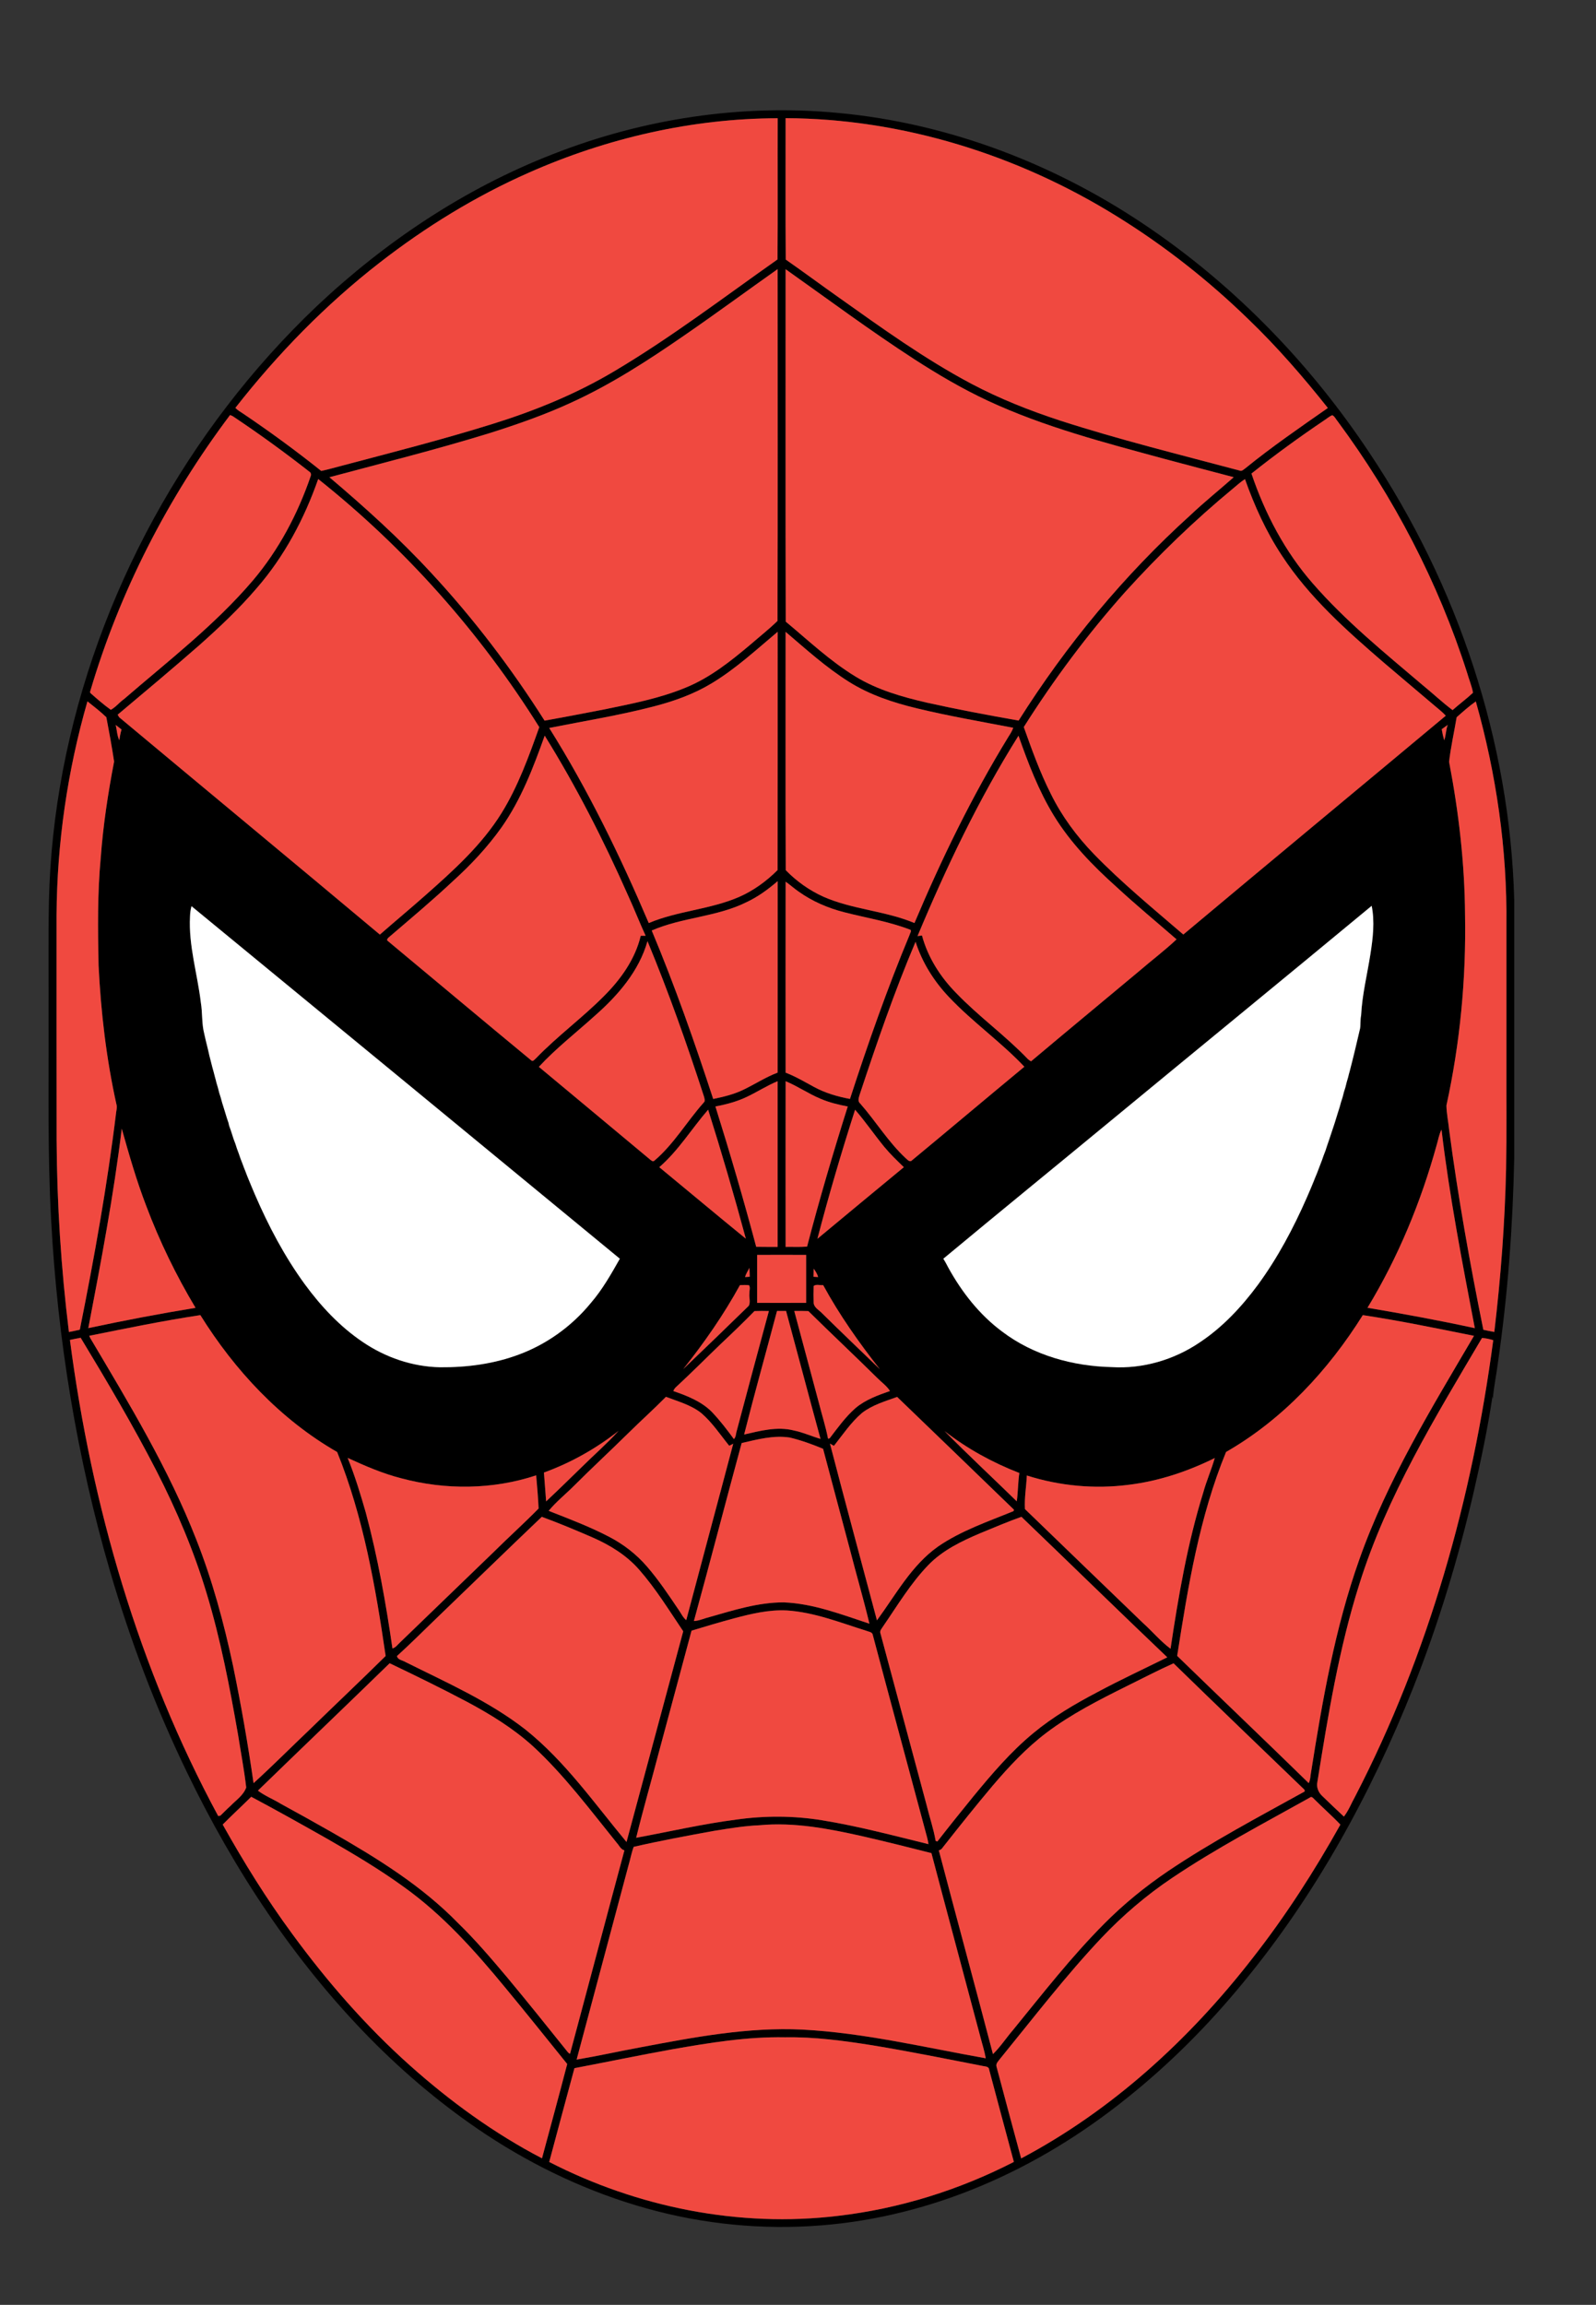 <?xml version="1.0" encoding="utf-8"?>
<!-- Generator: Adobe Illustrator 16.0.0, SVG Export Plug-In . SVG Version: 6.00 Build 0)  -->
<!DOCTYPE svg PUBLIC "-//W3C//DTD SVG 1.1//EN" "http://www.w3.org/Graphics/SVG/1.1/DTD/svg11.dtd">
<svg version="1.1" id="Layer_1" xmlns="http://www.w3.org/2000/svg" xmlns:xlink="http://www.w3.org/1999/xlink" x="0px" y="0px"
	 width="344.71px" height="497.596px" viewBox="0 0 344.71 497.596" enable-background="new 0 0 344.71 497.596"
	 xml:space="preserve">
<rect x="0" y="0" width="344.71" height="497.596" fill="#333333" stroke="none"/>
<g>
	<defs>
		<rect id="SVGID_1_" width="344.71" height="497.596"/>
	</defs>
	<clipPath id="SVGID_2_">
		<use xlink:href="#SVGID_1_"  overflow="visible"/>
	</clipPath>
	<path clip-path="url(#SVGID_2_)" d="M119.321,33.319c19.517-7.687,40.828-10.941,61.737-8.934
		c24.166,2.243,47.491,11.282,67.44,25.002c18.766,12.853,34.796,29.552,47.355,48.487c18.99,28.435,30.275,62.154,31.197,96.402
		v55.704c-0.304,14.749-1.39,29.493-3.508,44.094c-0.325,2.664-0.913,5.29-1.123,7.966c-0.024-0.191-0.047-0.384-0.065-0.569
		c-1.036,6.893-2.481,13.723-4.031,20.517c-3.35,14.437-7.659,28.664-13.128,42.445c-9.095,22.857-21.086,44.726-36.803,63.726
		c-7.468,9.088-15.812,17.468-25.014,24.806c-9.565,7.694-20.133,14.182-31.465,18.936c-10.978,4.625-22.681,7.595-34.565,8.535
		c-12.625,1.012-25.423-0.244-37.62-3.647c-12.29-3.415-23.972-8.884-34.619-15.888c-9.117-6.023-17.54-13.076-25.206-20.854
		c-16.352-16.646-29.354-36.37-39.476-57.341c-6.762-13.938-12.268-28.478-16.614-43.345c-7.202-24.696-11.385-50.244-12.764-75.924
		c-0.798-14.427-0.495-28.88-0.554-43.324c0.04-8.559-0.09-17.119,0.077-25.676c0.217-9.407,1.235-18.796,2.995-28.039
		C20.84,128.348,40.346,92.745,68.44,66.076C83.196,52.171,100.383,40.688,119.321,33.319 M114.227,37.273
		c-11.511,5.076-22.306,11.718-32.234,19.436C70.321,65.77,59.937,76.43,50.835,88.058c0.507,0.526,1.142,0.891,1.748,1.287
		c5.757,3.885,11.368,7.99,16.794,12.328c1.59-0.328,3.146-0.799,4.718-1.198c10.793-2.858,21.62-5.614,32.28-8.946
		c9.132-2.843,18.05-6.474,26.279-11.375c12.269-7.275,23.628-15.943,35.278-24.144c0.081-10.159,0.003-20.321,0.037-30.483
		C149.493,25.57,131.105,29.805,114.227,37.273 M169.678,25.508c0.015,10.174-0.049,20.352,0.031,30.529
		c3.882,2.701,7.681,5.526,11.548,8.251c9.242,6.555,18.468,13.218,28.497,18.539c6.144,3.254,12.63,5.816,19.231,7.978
		c12.757,4.118,25.778,7.329,38.724,10.778c0.502,0.247,0.897-0.238,1.272-0.489c5.71-4.64,11.786-8.81,17.813-13.017
		c-5.318-6.698-10.937-13.172-17.104-19.105c-8.646-8.412-18.186-15.914-28.448-22.261
		C219.859,33.437,194.914,25.625,169.678,25.508 M147.797,72.414c-7.796,5.386-15.795,10.571-24.438,14.509
		c-5.708,2.635-11.657,4.699-17.643,6.595c-11.424,3.52-23.024,6.425-34.569,9.513c7.671,6.493,15.154,13.249,21.976,20.646
		c9.138,9.834,17.305,20.565,24.494,31.9c4.25-0.75,8.485-1.572,12.723-2.389c6.008-1.24,12.099-2.388,17.788-4.752
		c5.197-2.115,9.633-5.651,13.893-9.23c1.97-1.714,4.043-3.338,5.908-5.16c0.077-25.314,0.022-50.634,0.028-75.948
		C161.229,62.855,154.587,67.74,147.797,72.414 M169.678,58.119c0.015,25.361-0.047,50.728,0.031,76.087
		c4.922,4.09,9.605,8.545,15.105,11.876c4.702,2.871,10.063,4.381,15.387,5.615c6.568,1.46,13.182,2.701,19.806,3.867
		c10.322-16.346,22.765-31.383,37.111-44.357c3.011-2.846,6.246-5.445,9.352-8.183c-4.98-1.321-9.971-2.604-14.944-3.947
		c-12.9-3.508-25.938-6.876-38.102-12.528c-5.554-2.59-10.85-5.699-15.99-9.021C187.953,71.388,178.887,64.646,169.678,58.119
		 M49.688,89.602c-13.481,17.92-23.885,38.192-30.223,59.716l0.012,0.26c1.436,1.269,2.893,2.546,4.452,3.663
		c1.079-0.579,1.853-1.609,2.855-2.314c9.547-8.247,19.65-15.996,27.863-25.645c5.571-6.583,9.664-14.323,12.448-22.462
		c0.192-0.411,0.04-0.82-0.34-1.039c-5.358-4.189-10.864-8.188-16.525-11.954C50.092,89.771,49.824,89.658,49.688,89.602
		 M286.078,90.7c-5.403,3.641-10.688,7.474-15.785,11.536c2.916,8.633,7.238,16.862,13.262,23.742
		c7.056,8.108,15.433,14.898,23.597,21.837c2.218,1.8,4.3,3.777,6.58,5.491c1.441-1.284,3.006-2.432,4.417-3.752
		c-0.271-1.479-0.878-2.884-1.284-4.331c-6.229-19.489-15.81-37.865-27.977-54.3c-0.374-0.421-0.61-1.04-1.129-1.281
		C287.131,89.868,286.639,90.353,286.078,90.7 M55.433,126.996c-3.793,4.439-8.055,8.451-12.414,12.324
		c-5.804,5.07-11.706,10.026-17.612,14.976c0.084,0.139,0.254,0.42,0.341,0.559c18.749,15.657,37.573,31.229,56.301,46.916
		c3.282-2.88,6.648-5.667,9.918-8.566c6.014-5.32,12.099-10.793,16.367-17.682c3.567-5.766,5.872-12.182,8.142-18.536
		c-12.745-20.38-28.93-38.613-47.75-53.57C65.736,111.979,61.409,120.135,55.433,126.996 M266.274,105.499
		c-8.271,6.837-16.015,14.31-23.22,22.264c-8.114,9.095-15.424,18.898-21.937,29.199c1.742,4.885,3.496,9.785,5.838,14.419
		c2.363,4.807,5.583,9.154,9.297,12.996c6.041,6.223,12.754,11.73,19.32,17.379c18.858-15.792,37.807-31.479,56.691-47.241
		c-0.751-0.823-1.633-1.503-2.479-2.218c-3.618-3.074-7.254-6.128-10.866-9.209c-8.071-6.957-16.183-14.15-22.051-23.142
		c-3.387-5.114-5.93-10.738-7.975-16.507C267.95,104.033,267.131,104.791,266.274,105.499 M153.653,147.552
		c-3.817,2.304-8.059,3.814-12.359,4.931c-7.474,1.949-15.105,3.174-22.675,4.677c8.399,13.37,15.316,27.609,21.5,42.118
		c6.245-2.636,13.203-2.92,19.43-5.599c3.152-1.368,5.974-3.422,8.402-5.844c0.034-17.144,0-34.294,0.015-51.441
		C163.333,140.276,158.862,144.431,153.653,147.552 M169.678,136.409c0.015,17.15-0.049,34.307,0.031,51.454
		c2.323,2.391,5.107,4.365,8.148,5.738c6.283,2.766,13.327,3.023,19.653,5.671c5.837-13.828,12.426-27.368,20.273-40.178
		c0.403-0.631,0.812-1.263,1.059-1.974c-6.947-1.334-13.927-2.537-20.807-4.195c-5.11-1.231-10.184-2.901-14.656-5.717
		C178.436,144.112,174.104,140.177,169.678,136.409 M18.885,151.415c-4.312,14.967-6.57,30.53-6.672,46.106
		c0.006,16.191-0.019,32.382,0.012,48.577c0.081,13.855,0.959,27.708,2.657,41.464c0.79-0.146,1.572-0.31,2.355-0.491
		c3.13-15.598,5.955-31.272,7.867-47.071c0.083-0.513,0.213-1.036,0.052-1.543c-2.199-9.89-3.372-19.984-3.87-30.085
		c-0.148-7.736-0.254-15.501,0.473-23.204c0.511-6.966,1.566-13.892,2.887-20.754c-0.483-3.201-1.068-6.391-1.677-9.571
		C21.694,153.609,20.272,152.523,18.885,151.415 M314.612,154.843c-0.535,3.205-1.259,6.385-1.636,9.611
		c2.085,10.902,3.378,21.971,3.446,33.073c0.25,13.809-1.07,27.634-4.02,41.131c0.028,1.773,0.418,3.532,0.591,5.302
		c1.909,14.462,4.486,28.831,7.383,43.126c0.781,0.17,1.573,0.334,2.368,0.471c1.39-11.708,2.286-23.477,2.546-35.266
		c0.143-7.731,0.037-15.464,0.068-23.198v-29.397c0.188-16.3-2.181-32.59-6.606-48.265
		C317.285,152.455,315.952,153.661,314.612,154.843 M25.772,159.808c0.105-0.786,0.25-1.565,0.479-2.32
		c-0.417-0.331-0.841-0.653-1.262-0.977C25.258,157.609,25.268,158.775,25.772,159.808 M311.387,157.432
		c0.127,0.805,0.312,1.6,0.535,2.386c0.404-1.077,0.353-2.259,0.77-3.326C312.259,156.807,311.819,157.12,311.387,157.432
		 M198.169,202.096c0.24-0.034,0.724-0.102,0.965-0.136c1.268,4.736,3.98,8.98,7.409,12.448c4.858,5.061,10.607,9.169,15.461,14.236
		c0.203,0.189,0.433,0.353,0.687,0.486c7.693-6.478,15.458-12.882,23.179-19.334c2.729-2.358,5.624-4.529,8.247-6.998
		c-4.314-3.752-8.732-7.393-12.93-11.279c-5.123-4.584-9.989-9.574-13.593-15.47c-3.282-5.376-5.534-11.294-7.616-17.215
		C211.384,172.541,204.401,187.188,198.169,202.096 M117.646,158.818c-2.456,6.884-5.098,13.816-9.34,19.829
		c-3.012,4.229-6.579,8.047-10.427,11.527c-4.471,4.195-9.173,8.135-13.831,12.12c-0.232,0.204-0.69,0.606-0.257,0.879
		c10.313,8.565,20.574,17.199,30.919,25.728c0.402,0.405,0.764-0.198,1.058-0.427c4.615-4.792,10.026-8.733,14.706-13.457
		c3.611-3.607,6.72-7.959,7.91-12.986c0.353-0.003,0.709-0.006,1.064-0.003c-1.32-2.858-2.456-5.8-3.774-8.662
		C130.421,181.478,124.506,169.865,117.646,158.818 M161.313,194.734c-6.462,3.239-13.97,3.279-20.55,6.155
		c4.99,11.907,9.268,24.102,13.274,36.367c2.172-0.448,4.35-0.965,6.366-1.918c2.546-1.2,4.91-2.778,7.555-3.774
		c0.019-13.778,0-27.559,0.009-41.341C165.935,191.977,163.748,193.583,161.313,194.734 M169.684,190.347
		c-0.015,13.741-0.015,27.485-0.003,41.227c2.131,0.813,4.099,1.98,6.1,3.065c2.419,1.324,5.095,2.104,7.799,2.608
		c3.883-11.947,8.046-23.814,12.875-35.414c0.071-0.353,0.431-0.73,0.22-1.083c-4.627-1.809-9.574-2.576-14.369-3.817
		c-3.495-0.891-6.867-2.345-9.813-4.445C171.519,191.823,170.651,191.015,169.684,190.347 M41.363,195.637
		c-0.201,0.721-0.307,1.466-0.322,2.218c-0.343,6.289,1.599,12.37,2.333,18.561c0.383,2.261,0.157,4.597,0.755,6.824
		c0.324,1.556,0.763,3.084,1.088,4.64c0.108,0.408,0.21,0.82,0.316,1.235c0.114,0.401,0.21,0.81,0.309,1.221
		c0.204,0.734,0.412,1.467,0.591,2.206c0.124,0.402,0.219,0.807,0.319,1.222c0.222,0.718,0.433,1.444,0.603,2.184
		c0.241,0.702,0.442,1.42,0.631,2.144c0.102,0.312,0.201,0.628,0.297,0.946c0.229,0.792,0.476,1.581,0.727,2.37
		c0.096,0.318,0.204,0.637,0.325,0.953c0.04,0.173,0.12,0.516,0.161,0.69c0.111,0.309,0.222,0.618,0.334,0.934
		c0.098,0.309,0.201,0.618,0.306,0.928c0.099,0.309,0.198,0.619,0.294,0.934c0.145,0.374,0.284,0.755,0.427,1.138
		c0.089,0.313,0.191,0.622,0.3,0.935c0.284,0.745,0.547,1.497,0.807,2.254c0.148,0.374,0.291,0.758,0.439,1.139
		c0.177,0.522,0.393,1.034,0.598,1.55c0.185,0.522,0.399,1.036,0.606,1.556c0.485,1.154,0.949,2.317,1.451,3.468
		c2.929,6.777,6.394,13.36,10.753,19.338c3.489,4.764,7.594,9.169,12.512,12.481c4.904,3.344,10.747,5.353,16.696,5.47
		c5.813,0.053,11.69-0.718,17.147-2.781c5.983-2.233,11.338-6.101,15.39-11.031c2.528-2.911,4.427-6.283,6.32-9.618
		C103.057,246.354,72.211,220.991,41.363,195.637 M239.971,241.912c-12.065,9.958-24.197,19.832-36.226,29.833
		c0.396,0.61,0.73,1.256,1.068,1.903c2.917,5.305,6.743,10.189,11.628,13.818c6.759,5.132,15.285,7.48,23.69,7.675
		c6.709,0.411,13.469-1.58,19.012-5.346c4.928-3.27,9.011-7.652,12.516-12.38c4.291-5.844,7.706-12.284,10.614-18.914
		c0.285-0.637,0.554-1.279,0.826-1.921c0.207-0.51,0.433-1.011,0.631-1.521c0.065-0.161,0.189-0.482,0.251-0.644
		c0.157-0.387,0.313-0.773,0.476-1.15c0.362-0.959,0.73-1.918,1.096-2.874c0.107-0.31,0.214-0.612,0.321-0.918
		c0.143-0.384,0.281-0.771,0.439-1.148c0.136-0.458,0.294-0.91,0.445-1.358c0.105-0.319,0.214-0.631,0.325-0.944
		c0.103-0.309,0.204-0.618,0.307-0.925c0.099-0.312,0.204-0.622,0.309-0.928c0.1-0.312,0.201-0.621,0.307-0.928
		c0.096-0.312,0.2-0.622,0.307-0.928c0.25-0.782,0.488-1.568,0.727-2.351c0.09-0.319,0.192-0.634,0.304-0.947
		c0.188-0.717,0.383-1.435,0.637-2.134c0.17-0.733,0.368-1.46,0.612-2.172c0.167-0.739,0.372-1.466,0.594-2.19
		c0.093-0.411,0.195-0.819,0.319-1.222c0.801-3.065,1.53-6.153,2.245-9.24c0.154-0.937,0.022-1.899,0.227-2.83
		c0.222-4.492,1.333-8.869,2.02-13.296c0.535-3.421,0.952-6.945,0.264-10.376C277.544,211.061,258.72,226.445,239.971,241.912
		 M139.847,203.188c-1.828,6.465-6.378,11.709-11.325,16.058c-4.058,3.675-8.411,7.047-12.139,11.075
		c8.016,6.638,15.981,13.336,23.987,19.984c0.254,0.179,0.588,0.563,0.922,0.309c4.229-3.576,7.023-8.448,10.672-12.55
		c0.437-0.35,0.177-0.928,0.075-1.371C148.367,225.39,144.4,214.17,139.847,203.188 M185.68,236.304
		c-0.186,0.627-0.507,1.435,0.111,1.942c3.385,3.849,6.063,8.306,9.838,11.814c0.34,0.263,0.655,0.746,1.159,0.6
		c8.177-6.759,16.281-13.604,24.457-20.364c-5.066-5.364-11.16-9.627-16.23-14.985c-3.255-3.409-5.828-7.486-7.271-11.987
		C193.17,214.102,189.358,225.192,185.68,236.304 M161.442,236.734c-2.181,1.067-4.544,1.695-6.923,2.14
		c3.146,10.036,6.097,20.139,8.807,30.301c1.544,0.031,3.087,0.013,4.631,0.019c0.009-11.925,0.012-23.85,0-35.776
		C165.7,234.348,163.643,235.682,161.442,236.734 M169.684,233.424c-0.022,11.922-0.012,23.847-0.003,35.769
		c1.544-0.031,3.094,0.064,4.634-0.065c2.654-10.154,5.621-20.237,8.785-30.247c-1.992-0.381-3.979-0.854-5.846-1.656
		C174.64,236.146,172.301,234.503,169.684,233.424 M184.684,239.577c-2.951,9.212-5.698,18.501-8.136,27.866
		c6.209-5.167,12.436-10.317,18.666-15.459c-1.459-1.41-2.93-2.818-4.223-4.383C188.836,244.965,186.918,242.146,184.684,239.577
		 M142.394,251.984c6.242,5.135,12.429,10.339,18.696,15.437c-2.521-9.339-5.23-18.625-8.145-27.851
		C149.384,243.672,146.536,248.399,142.394,251.984 M26.297,243.666c-1.763,14.45-4.485,28.767-7.226,43.062
		c7.684-1.64,15.406-3.112,23.161-4.38c-4.192-7-7.774-14.366-10.648-22.005C29.484,254.895,27.875,249.281,26.297,243.666
		 M310.298,247.193c-3.397,12.302-8.313,24.218-14.941,35.141c7.755,1.313,15.495,2.732,23.182,4.403
		c-2.722-14.228-5.49-28.47-7.195-42.861C310.793,244.91,310.641,246.084,310.298,247.193 M163.527,270.919
		c0.003,3.449,0.003,6.901-0.003,10.354c3.53,0.016,7.059,0.016,10.589-0.003c-0.009-3.449-0.006-6.901,0-10.351
		C170.583,270.898,167.055,270.898,163.527,270.919 M161.857,273.718c-0.307,0.662-0.765,1.263-0.929,1.989
		c0.331-0.026,0.666-0.049,1.003-0.071C161.924,274.994,161.903,274.356,161.857,273.718 M175.71,275.64
		c0.33,0.019,0.661,0.041,0.995,0.064c-0.179-0.671-0.563-1.25-0.955-1.806C175.729,274.477,175.719,275.056,175.71,275.64
		 M159.815,277.444c-3.518,6.409-7.706,12.423-12.256,18.14c4.751-4.541,9.484-9.101,14.183-13.694
		c0.393-0.842,0.006-1.791,0.124-2.677c-0.04-0.575,0.247-1.256-0.099-1.754C161.118,277.384,160.464,277.424,159.815,277.444
		 M175.74,277.62c-0.04,1.265-0.043,2.537,0.003,3.805c0.218,0.979,1.235,1.46,1.868,2.153c4.103,4.049,8.285,8.015,12.427,12.024
		c-4.519-5.738-8.748-11.736-12.247-18.161C177.13,277.508,176.278,277.202,175.74,277.62 M162.958,283.045
		c-2.351,2.404-4.78,4.739-7.229,7.044c-3.212,3.078-6.339,6.242-9.609,9.259c-0.315,0.254-0.541,0.591-0.699,0.963
		c3.01,1.042,6.106,2.235,8.377,4.562c1.72,1.811,3.239,3.803,4.714,5.813c0.483-0.485,0.418-1.234,0.629-1.841
		c2.295-8.609,4.587-17.219,6.926-25.812C165.03,283.008,163.995,283.005,162.958,283.045 M167.825,283.018
		c-2.357,8.896-4.851,17.76-7.106,26.678c3.493-0.804,7.168-1.788,10.738-0.872c1.983,0.399,3.823,1.262,5.759,1.816
		c-2.519-9.197-4.939-18.42-7.437-27.619C169.124,283.018,168.475,283.018,167.825,283.018 M171.546,283.027
		c1.766,6.58,3.542,13.157,5.292,19.743c0.655,2.613,1.494,5.188,2.005,7.836c0.09-0.025,0.266-0.071,0.355-0.097
		c1.735-2.267,3.415-4.622,5.574-6.515c2.145-1.816,4.835-2.771,7.446-3.693c-0.728-1.145-1.868-1.912-2.804-2.87
		c-4.899-4.839-9.917-9.548-14.82-14.383C173.578,283.005,172.561,283.011,171.546,283.027 M19.272,288.384
		c0.056,0.121,0.164,0.362,0.22,0.486c8.362,14.104,16.924,28.219,22.919,43.538c3.474,8.81,5.952,17.976,7.923,27.228
		c1.732,8.394,3.211,16.842,4.43,25.327c4.108-3.728,8.021-7.672,12.043-11.496c5.481-5.333,11.043-10.586,16.488-15.959
		c-2.19-14.932-4.792-29.973-10.475-44.032c-12.244-7.028-22.128-17.646-29.548-29.556C35.226,285.133,27.25,286.78,19.272,288.384
		 M294.345,283.92c-7.446,11.893-17.29,22.521-29.537,29.543c-5.772,14.038-8.226,29.113-10.559,44.027
		c9.448,9.178,18.994,18.263,28.414,27.469c0.394-0.775,0.354-1.67,0.526-2.499c2.45-15.461,5.15-30.993,10.403-45.79
		c6.051-17.131,15.603-32.688,24.764-48.276C310.374,286.789,302.396,285.133,294.345,283.92 M15.103,289.276
		c4.659,35.742,14.855,70.985,32.021,102.781c0.111-0.017,0.34-0.047,0.455-0.063c0.739-0.702,1.438-1.448,2.205-2.122
		c1.21-1.262,2.775-2.255,3.394-3.972c-0.437-3.839-1.179-7.642-1.773-11.462c-1.791-10.224-3.746-20.447-6.756-30.394
		c-2.747-9.156-6.493-17.988-10.849-26.488c-5.051-9.811-10.669-19.313-16.377-28.748C16.646,288.945,15.874,289.106,15.103,289.276
		 M320.092,288.849c-10.066,17.052-20.566,34.148-26.508,53.177c-4.402,13.89-6.75,28.308-9.05,42.662
		c-0.266,1.126,0.232,2.311,1.071,3.071c1.546,1.479,3.078,2.977,4.655,4.425c1.037-1.336,1.64-2.951,2.466-4.418
		c15.851-30.642,25.267-64.316,29.79-98.435C321.728,289.078,320.914,288.905,320.092,288.849 M135.721,309.38
		c-3.892,3.836-7.904,7.548-11.774,11.411c-1.8,1.808-3.823,3.41-5.444,5.383c4.423,1.739,8.887,3.419,13.104,5.627
		c3.071,1.597,5.849,3.754,8.114,6.376c2.561,2.948,4.721,6.212,6.904,9.441c0.511,0.73,0.879,1.584,1.593,2.153
		c3.363-12.702,6.797-25.386,10.15-38.09c-0.294,0.143-0.581,0.287-0.869,0.442c-1.946-2.397-3.663-5.023-6.02-7.048
		c-2.23-1.769-5.03-2.514-7.644-3.517C141.195,304.236,138.394,306.739,135.721,309.38 M186.153,305.059
		c-2.37,2.028-4.115,4.649-6.036,7.081c-0.29-0.164-0.578-0.325-0.861-0.48c3.313,12.736,6.771,25.435,10.151,38.155
		c4.08-5.537,7.455-11.889,13.203-15.94c4.971-3.419,10.747-5.364,16.287-7.638c0.031-0.074,0.09-0.223,0.118-0.294
		c-8.402-8.13-16.82-16.253-25.246-24.361C191.149,302.526,188.381,303.321,186.153,305.059 M117.481,317.906
		c0.167,2.076,0.312,4.152,0.473,6.23c2.561-2.406,5.076-4.862,7.592-7.315c2.675-2.655,5.531-5.129,8.064-7.92
		C128.756,312.718,123.291,315.806,117.481,317.906 M203.999,308.948c5.099,5.156,10.409,10.103,15.604,15.17
		c0.29-2.029,0.256-4.086,0.559-6.113C214.385,315.762,208.894,312.758,203.999,308.948 M160.187,311.54
		c-3.483,12.794-6.79,25.639-10.317,38.424c1.157-0.053,2.221-0.582,3.338-0.847c5.244-1.495,10.549-3.19,16.062-3.181
		c6.419,0.248,12.476,2.62,18.511,4.6c-1.274-5.354-2.837-10.635-4.201-15.968c-1.933-7.263-3.886-14.521-5.806-21.787
		c-2.336-0.972-4.724-1.841-7.184-2.429C167.076,309.814,163.586,310.75,160.187,311.54 M75.091,314.75
		c1.565,3.852,2.775,7.839,3.922,11.836c2.574,9.62,4.325,19.439,5.748,29.289c0.693-0.161,1.092-0.789,1.587-1.238
		c6.765-6.539,13.537-13.069,20.312-19.603c3.18-3.162,6.524-6.156,9.667-9.358c-0.099-2.394-0.322-4.778-0.523-7.164
		c-9.358,3.1-19.603,3.189-29.097,0.646C82.676,318.139,78.856,316.477,75.091,314.75 M243.827,320.544
		c-7.384,0.962-14.949,0.257-22.047-2.001c-0.107,2.412-0.557,4.854-0.405,7.254c8.488,8.217,17.003,16.404,25.506,24.605
		c2.015,1.804,3.766,3.926,5.937,5.544c1.702-11.35,3.647-22.722,7.061-33.701c0.694-2.536,1.769-4.949,2.492-7.473
		C256.546,317.659,250.297,319.752,243.827,320.544 M93.999,349.626c-2.75,2.639-5.435,5.347-8.269,7.901
		c0.192,0.85,1.204,0.884,1.838,1.283c8.856,4.427,18.053,8.455,25.917,14.58c8.563,6.839,14.883,15.919,21.833,24.276
		c4.109-15.153,8.152-30.328,12.248-45.489c-3.047-4.507-5.906-9.179-9.5-13.279c-2.72-3.125-6.308-5.324-10.066-6.974
		c-3.626-1.571-7.273-3.103-10.985-4.458C109.301,334.812,101.676,342.246,93.999,349.626 M211.819,330.958
		c-4.089,1.732-8.222,3.7-11.347,6.948c-3.809,3.95-6.635,8.695-9.729,13.193c-0.287,0.482-0.841,0.98-0.563,1.597
		c3.319,12.336,6.636,24.673,9.952,37.01c0.615,2.577,1.507,5.092,1.945,7.709c0.094,0.04,0.279,0.114,0.371,0.151
		c2.586-3.319,5.22-6.602,7.879-9.862c3.941-4.785,8.003-9.531,12.792-13.497c4.258-3.545,9.061-6.354,13.951-8.921
		c4.94-2.648,10.023-5.008,15.044-7.489c-10.555-10.054-20.979-20.25-31.504-30.335C217.639,328.51,214.739,329.77,211.819,330.958
		 M158.46,349.401c-3.05,0.826-6.076,1.723-9.098,2.639c-2.354,8.714-4.68,17.435-7.031,26.149
		c-1.618,6.192-3.406,12.349-4.929,18.566c7.211-1.333,14.373-2.998,21.655-3.929c6.144-0.869,12.411-0.844,18.536,0.155
		c7.746,1.262,15.334,3.285,22.947,5.153c-0.148-1.006-0.439-1.977-0.702-2.951c-3.789-14.144-7.625-28.274-11.385-42.424
		c-0.25-0.474-0.887-0.488-1.323-0.687c-5.64-1.754-11.238-4.016-17.19-4.396C166.04,347.48,162.201,348.411,158.46,349.401
		 M55.705,386.575c1.516,1.151,3.329,1.856,4.953,2.853c3.712,2.021,7.402,4.083,11.077,6.172
		c9.689,5.55,19.341,11.499,27.18,19.554c3.777,3.662,7.192,7.678,10.583,11.699c4.265,5.12,8.435,10.322,12.605,15.522
		c0.316,0.348,0.548,0.835,1.015,1.019c3.941-14.633,7.802-29.292,11.746-43.925c-0.807-0.197-1.129-1.061-1.652-1.617
		c-5.791-7.161-11.322-14.608-18.115-20.872c-4.26-3.854-9.175-6.877-14.224-9.574c-5.503-2.911-11.096-5.643-16.714-8.328
		C74.708,368.277,65.165,377.384,55.705,386.575 M243.277,364.061c-5.942,2.954-11.9,5.985-17.222,9.988
		c-4.377,3.299-8.135,7.328-11.677,11.486c-3.545,4.201-6.971,8.5-10.373,12.816c-0.371,0.408-0.625,1.029-1.24,1.106
		c3.854,14.679,7.859,29.321,11.696,44.005c1.62-1.577,2.86-3.498,4.334-5.209c6.385-7.827,12.605-15.826,19.745-22.99
		c4.192-4.227,8.832-7.987,13.76-11.325c9.451-6.36,19.548-11.675,29.5-17.188c-0.017-0.09-0.044-0.275-0.06-0.368
		c-9.438-9.083-18.885-18.155-28.271-27.291C250.021,360.632,246.668,362.397,243.277,364.061 M48.098,393.901
		c4.563,8.142,9.485,16.095,15.025,23.615c7.517,10.27,15.925,19.928,25.432,28.41c8.68,7.749,18.174,14.65,28.506,20.036
		c1.822-6.787,3.684-13.564,5.447-20.364c-4.46-5.516-8.881-11.064-13.41-16.524c-6.542-7.938-13.472-15.712-21.898-21.714
		c-5.262-3.817-10.864-7.133-16.498-10.369c-5.45-3.081-10.914-6.147-16.442-9.085C52.225,389.918,50.114,391.862,48.098,393.901
		 M282.896,388.087c-10.021,5.6-20.216,10.93-29.747,17.343c-5.55,3.725-10.654,8.082-15.247,12.931
		c-7.787,8.256-14.698,17.28-21.865,26.064c-0.375,0.535-1.049,1.065-0.789,1.805c1.751,6.586,3.512,13.172,5.306,19.748
		c19.646-10.391,36.37-25.72,49.951-43.197c7.124-9.073,13.373-18.805,18.996-28.868c-1.778-1.884-3.743-3.576-5.562-5.417
		C283.665,388.243,283.295,387.695,282.896,388.087 M154.121,395.28c-5.766,1.049-11.548,2.119-17.253,3.434
		c-0.479,1.275-0.714,2.63-1.104,3.936c-3.752,13.995-7.47,27.999-11.22,41.994c4.628-0.783,9.212-1.805,13.828-2.657
		c11.517-2.172,23.173-4.396,34.941-3.818c13.373,0.702,26.452,3.864,39.599,6.197c-0.287-1.64-0.816-3.224-1.225-4.832
		c-3.489-13.16-7.044-26.301-10.512-39.464c-4.952-1.269-9.914-2.499-14.898-3.645c-7.278-1.634-14.752-3.084-22.242-2.376
		C160.704,394.195,157.405,394.748,154.121,395.28 M145.13,442.431c-7.034,1.271-14.038,2.722-21.06,4.064
		c-1.844,6.744-3.629,13.5-5.448,20.249c19.078,9.804,41.035,14.206,62.389,11.635c13.222-1.543,26.134-5.567,37.967-11.646
		c-1.776-6.623-3.567-13.243-5.324-19.872c-0.021-0.742-0.836-0.728-1.354-0.832c-7.95-1.55-15.892-3.159-23.886-4.473
		c-6.229-0.984-12.504-1.836-18.821-1.728C161.361,439.671,153.213,441.02,145.13,442.431"/>
	<path clip-path="url(#SVGID_2_)" fill="#FFFFFF" d="M41.363,195.637c30.848,25.354,61.693,50.717,92.513,76.108
		c-1.893,3.335-3.792,6.707-6.32,9.618c-4.052,4.931-9.407,8.798-15.39,11.031c-5.457,2.063-11.334,2.834-17.147,2.781
		c-5.948-0.117-11.792-2.126-16.696-5.47c-4.918-3.313-9.023-7.718-12.512-12.481c-4.359-5.978-7.824-12.561-10.753-19.338
		c-0.502-1.15-0.966-2.313-1.451-3.468c-0.207-0.52-0.421-1.033-0.606-1.556c-0.205-0.518-0.421-1.027-0.597-1.55
		c-0.149-0.381-0.291-0.765-0.44-1.139c-0.26-0.758-0.523-1.51-0.807-2.254c-0.108-0.313-0.211-0.622-0.3-0.935
		c-0.142-0.383-0.282-0.764-0.427-1.138c-0.096-0.315-0.195-0.625-0.294-0.934c-0.105-0.31-0.208-0.619-0.306-0.928
		c-0.112-0.316-0.223-0.625-0.334-0.934c-0.041-0.174-0.121-0.517-0.161-0.69c-0.121-0.316-0.229-0.635-0.325-0.953
		c-0.251-0.789-0.498-1.578-0.727-2.37c-0.096-0.318-0.195-0.634-0.297-0.946c-0.189-0.725-0.39-1.442-0.631-2.144
		c-0.17-0.74-0.381-1.466-0.603-2.184c-0.099-0.415-0.195-0.82-0.319-1.222c-0.179-0.739-0.387-1.472-0.591-2.206
		c-0.099-0.411-0.195-0.82-0.309-1.221c-0.106-0.415-0.208-0.827-0.316-1.235c-0.325-1.556-0.764-3.084-1.088-4.64
		c-0.598-2.228-0.372-4.563-0.755-6.824c-0.734-6.191-2.676-12.272-2.333-18.561C41.057,197.103,41.163,196.358,41.363,195.637"/>
	<path clip-path="url(#SVGID_2_)" fill="#FFFFFF" d="M239.971,241.912c18.749-15.467,37.572-30.851,56.289-46.355
		c0.689,3.43,0.271,6.954-0.264,10.375c-0.687,4.427-1.797,8.804-2.02,13.296c-0.204,0.931-0.071,1.893-0.227,2.83
		c-0.715,3.087-1.444,6.175-2.246,9.24c-0.122,0.403-0.225,0.811-0.318,1.222c-0.223,0.724-0.426,1.451-0.593,2.19
		c-0.245,0.712-0.443,1.439-0.613,2.172c-0.254,0.699-0.448,1.417-0.637,2.134c-0.111,0.313-0.215,0.628-0.304,0.947
		c-0.237,0.783-0.477,1.569-0.727,2.351c-0.106,0.306-0.211,0.616-0.306,0.928c-0.106,0.307-0.208,0.616-0.308,0.928
		c-0.104,0.306-0.21,0.616-0.309,0.929c-0.103,0.306-0.204,0.615-0.307,0.924c-0.111,0.313-0.22,0.625-0.324,0.944
		c-0.152,0.448-0.311,0.9-0.446,1.358c-0.157,0.378-0.297,0.764-0.439,1.148c-0.107,0.306-0.214,0.609-0.32,0.917
		c-0.366,0.956-0.734,1.915-1.097,2.874c-0.164,0.377-0.318,0.765-0.476,1.151c-0.063,0.161-0.187,0.482-0.251,0.644
		c-0.198,0.511-0.424,1.012-0.631,1.521c-0.272,0.641-0.541,1.284-0.826,1.921c-2.908,6.63-6.323,13.07-10.614,18.914
		c-3.504,4.728-7.588,9.11-12.516,12.38c-5.543,3.766-12.302,5.757-19.012,5.345c-8.405-0.193-16.932-2.542-23.69-7.674
		c-4.885-3.629-8.711-8.513-11.628-13.818c-0.338-0.647-0.672-1.293-1.068-1.903C215.773,261.745,227.906,251.87,239.971,241.912"/>
</g>
<g>
	<defs>
		<rect id="SVGID_3_" width="344.71" height="497.596"/>
	</defs>
	<clipPath id="SVGID_4_">
		<use xlink:href="#SVGID_3_"  overflow="visible"/>
	</clipPath>
	<path clip-path="url(#SVGID_4_)" fill="#F04940" d="M114.227,37.272c16.878-7.468,35.266-11.703,53.743-11.746
		c-0.034,10.162,0.044,20.324-0.037,30.483c-11.65,8.201-23.009,16.869-35.278,24.144c-8.229,4.901-17.147,8.533-26.279,11.375
		c-10.66,3.332-21.487,6.088-32.28,8.947c-1.572,0.399-3.128,0.869-4.718,1.197c-5.426-4.337-11.037-8.442-16.795-12.328
		c-0.606-0.396-1.24-0.76-1.747-1.286c9.101-11.629,19.486-22.289,31.157-31.35C91.92,48.991,102.716,42.349,114.227,37.272"/>
	<path clip-path="url(#SVGID_4_)" fill="#F04940" d="M169.677,25.508c25.237,0.118,50.182,7.929,71.564,21.203
		c10.262,6.347,19.802,13.849,28.448,22.26c6.168,5.933,11.786,12.408,17.104,19.106c-6.025,4.207-12.102,8.377-17.812,13.017
		c-0.375,0.25-0.771,0.736-1.272,0.489c-12.945-3.45-25.967-6.66-38.724-10.778c-6.601-2.162-13.088-4.724-19.232-7.978
		c-10.028-5.321-19.254-11.984-28.496-18.539c-3.867-2.725-7.666-5.55-11.548-8.251C169.628,45.86,169.693,35.682,169.677,25.508"/>
	<path clip-path="url(#SVGID_4_)" fill="#F04940" d="M147.797,72.414c6.79-4.674,13.432-9.559,20.16-14.316
		c-0.006,25.314,0.049,50.633-0.028,75.947c-1.865,1.823-3.938,3.447-5.908,5.161c-4.26,3.579-8.696,7.114-13.893,9.23
		c-5.689,2.364-11.78,3.511-17.788,4.752c-4.238,0.816-8.473,1.639-12.723,2.388c-7.189-11.334-15.356-22.066-24.494-31.9
		c-6.822-7.396-14.305-14.153-21.976-20.646c11.545-3.087,23.145-5.992,34.569-9.512c5.986-1.896,11.935-3.96,17.643-6.596
		C132.002,82.984,140.001,77.8,147.797,72.414"/>
	<path clip-path="url(#SVGID_4_)" fill="#F04940" d="M169.677,58.119c9.209,6.527,18.276,13.268,27.755,19.409
		c5.141,3.322,10.437,6.431,15.99,9.02c12.162,5.652,25.201,9.021,38.102,12.529c4.974,1.342,9.964,2.626,14.944,3.947
		c-3.105,2.738-6.342,5.336-9.352,8.182c-14.347,12.974-26.789,28.012-37.111,44.357c-6.623-1.166-13.237-2.406-19.806-3.866
		c-5.324-1.235-10.685-2.745-15.387-5.615c-5.5-3.332-10.183-7.786-15.105-11.876C169.631,108.846,169.693,83.479,169.677,58.119"/>
	<path clip-path="url(#SVGID_4_)" fill="#F04940" d="M49.688,89.602c0.136,0.056,0.405,0.17,0.542,0.226
		c5.661,3.765,11.167,7.764,16.525,11.953c0.38,0.219,0.532,0.628,0.34,1.039c-2.784,8.139-6.877,15.879-12.448,22.462
		c-8.213,9.649-18.316,17.398-27.863,25.645c-1.002,0.705-1.776,1.736-2.855,2.314c-1.559-1.117-3.016-2.394-4.452-3.663
		l-0.012-0.26C25.803,127.793,36.207,107.521,49.688,89.602"/>
	<path clip-path="url(#SVGID_4_)" fill="#F04940" d="M286.079,90.7c0.56-0.347,1.052-0.832,1.68-1.058
		c0.519,0.241,0.755,0.86,1.129,1.281c12.167,16.435,21.747,34.811,27.977,54.299c0.405,1.448,1.013,2.853,1.284,4.332
		c-1.411,1.32-2.976,2.468-4.418,3.751c-2.278-1.713-4.36-3.69-6.579-5.49c-8.164-6.939-16.541-13.729-23.597-21.837
		c-6.023-6.88-10.345-15.109-13.262-23.742C275.391,98.174,280.675,94.341,286.079,90.7"/>
	<path clip-path="url(#SVGID_4_)" fill="#F04940" d="M55.432,126.996c5.977-6.861,10.305-15.016,13.293-23.579
		c18.82,14.957,35.005,33.19,47.75,53.57c-2.27,6.354-4.575,12.77-8.142,18.536c-4.268,6.89-10.353,12.362-16.367,17.682
		c-3.27,2.899-6.636,5.686-9.918,8.566c-18.727-15.687-37.552-31.259-56.301-46.916c-0.086-0.139-0.256-0.42-0.34-0.559
		c5.905-4.95,11.808-9.905,17.611-14.976C47.377,135.447,51.64,131.435,55.432,126.996"/>
	<path clip-path="url(#SVGID_4_)" fill="#F04940" d="M266.274,105.499c0.856-0.708,1.677-1.466,2.619-2.061
		c2.046,5.77,4.589,11.394,7.976,16.507c5.868,8.993,13.979,16.185,22.051,23.143c3.613,3.081,7.248,6.134,10.867,9.209
		c0.844,0.715,1.726,1.395,2.478,2.218c-18.886,15.761-37.833,31.448-56.69,47.24c-6.568-5.649-13.28-11.155-19.322-17.379
		c-3.712-3.842-6.933-8.188-9.296-12.996c-2.342-4.633-4.096-9.533-5.837-14.418c6.511-10.301,13.822-20.105,21.936-29.199
		C250.259,119.809,258.002,112.335,266.274,105.499"/>
	<path clip-path="url(#SVGID_4_)" fill="#F04940" d="M153.653,147.552c5.209-3.122,9.679-7.276,14.313-11.158
		c-0.015,17.147,0.019,34.297-0.015,51.441c-2.428,2.422-5.25,4.476-8.402,5.843c-6.227,2.68-13.185,2.964-19.43,5.6
		c-6.184-14.509-13.101-28.748-21.5-42.118c7.57-1.504,15.201-2.728,22.675-4.677C145.595,151.366,149.836,149.856,153.653,147.552"
		/>
	<path clip-path="url(#SVGID_4_)" fill="#F04940" d="M169.677,136.409c4.427,3.768,8.758,7.703,13.701,10.799
		c4.474,2.816,9.548,4.486,14.657,5.717c6.88,1.658,13.859,2.861,20.808,4.195c-0.248,0.711-0.656,1.343-1.06,1.974
		c-7.848,12.81-14.437,26.35-20.273,40.178c-6.326-2.648-13.37-2.905-19.653-5.671c-3.041-1.373-5.825-3.347-8.148-5.738
		C169.628,170.716,169.693,153.559,169.677,136.409"/>
	<path clip-path="url(#SVGID_4_)" fill="#F04940" d="M18.886,151.415c1.386,1.108,2.809,2.193,4.083,3.428
		c0.61,3.18,1.195,6.369,1.677,9.571c-1.321,6.861-2.376,13.788-2.886,20.754c-0.727,7.703-0.622,15.468-0.473,23.204
		c0.498,10.101,1.67,20.194,3.87,30.085c0.161,0.507,0.031,1.029-0.053,1.543c-1.912,15.798-4.736,31.473-7.866,47.07
		c-0.783,0.184-1.566,0.346-2.355,0.492c-1.698-13.756-2.577-27.609-2.657-41.465c-0.031-16.194-0.006-32.386-0.012-48.577
		C12.316,181.945,14.574,166.381,18.886,151.415"/>
	<path clip-path="url(#SVGID_4_)" fill="#F04940" d="M314.613,154.843c1.339-1.182,2.673-2.388,4.139-3.412
		c4.427,15.675,6.796,31.965,6.608,48.265v29.397c-0.031,7.733,0.073,15.467-0.068,23.198c-0.261,11.789-1.158,23.557-2.546,35.266
		c-0.796-0.137-1.587-0.301-2.37-0.471c-2.896-14.295-5.472-28.664-7.381-43.125c-0.173-1.77-0.563-3.53-0.591-5.303
		c2.947-13.496,4.269-27.321,4.019-41.13c-0.068-11.102-1.362-22.171-3.447-33.073C313.354,161.228,314.078,158.048,314.613,154.843
		"/>
	<path clip-path="url(#SVGID_4_)" fill="#F04940" d="M25.772,159.808c-0.504-1.034-0.514-2.2-0.783-3.298
		c0.421,0.325,0.845,0.647,1.262,0.978C26.022,158.243,25.877,159.022,25.772,159.808"/>
	<path clip-path="url(#SVGID_4_)" fill="#F04940" d="M311.387,157.432c0.433-0.312,0.872-0.625,1.305-0.94
		c-0.417,1.067-0.365,2.249-0.77,3.325C311.698,159.031,311.514,158.236,311.387,157.432"/>
	<path clip-path="url(#SVGID_4_)" fill="#F04940" d="M198.168,202.096c6.233-14.908,13.215-29.555,21.81-43.262
		c2.082,5.921,4.334,11.839,7.615,17.215c3.604,5.896,8.471,10.886,13.594,15.47c4.197,3.886,8.614,7.527,12.931,11.279
		c-2.623,2.469-5.52,4.64-8.247,6.998c-7.722,6.452-15.486,12.856-23.18,19.334c-0.253-0.133-0.482-0.297-0.688-0.486
		c-4.853-5.067-10.601-9.175-15.461-14.236c-3.427-3.468-6.14-7.712-7.409-12.448C198.893,201.994,198.41,202.062,198.168,202.096"
		/>
	<path clip-path="url(#SVGID_4_)" fill="#F04940" d="M117.645,158.818c6.861,11.047,12.776,22.66,18.029,34.548
		c1.318,2.862,2.453,5.804,3.774,8.662c-0.356-0.003-0.712,0-1.064,0.003c-1.191,5.027-4.3,9.379-7.91,12.986
		c-4.681,4.724-10.091,8.665-14.707,13.457c-0.293,0.229-0.656,0.832-1.058,0.427c-10.344-8.529-20.606-17.163-30.919-25.729
		c-0.433-0.272,0.025-0.674,0.257-0.878c4.659-3.985,9.361-7.926,13.831-12.121c3.848-3.48,7.415-7.297,10.428-11.526
		C112.547,172.633,115.189,165.701,117.645,158.818"/>
	<path clip-path="url(#SVGID_4_)" fill="#F04940" d="M161.313,194.733c2.435-1.151,4.622-2.756,6.654-4.511
		c-0.009,13.782,0.01,27.563-0.009,41.342c-2.645,0.996-5.009,2.573-7.555,3.773c-2.016,0.954-4.194,1.47-6.366,1.918
		c-4.006-12.265-8.284-24.46-13.274-36.366C147.343,198.012,154.851,197.972,161.313,194.733"/>
	<path clip-path="url(#SVGID_4_)" fill="#F04940" d="M169.684,190.347c0.968,0.668,1.834,1.476,2.81,2.141
		c2.944,2.1,6.315,3.554,9.812,4.445c4.795,1.241,9.742,2.008,14.369,3.817c0.211,0.353-0.148,0.73-0.219,1.083
		c-4.829,11.6-8.993,23.467-12.875,35.414c-2.704-0.504-5.381-1.284-7.8-2.608c-2.001-1.085-3.969-2.252-6.1-3.065
		C169.667,217.832,169.667,204.088,169.684,190.347"/>
	<path clip-path="url(#SVGID_4_)" fill="#F04940" d="M139.847,203.188c4.554,10.982,8.52,22.202,12.191,33.505
		c0.102,0.443,0.363,1.021-0.074,1.371c-3.65,4.102-6.443,8.974-10.672,12.55c-0.334,0.254-0.668-0.13-0.922-0.31
		c-8.006-6.647-15.972-13.346-23.987-19.984c3.728-4.028,8.08-7.4,12.139-11.074C133.469,214.896,138.019,209.652,139.847,203.188"
		/>
	<path clip-path="url(#SVGID_4_)" fill="#F04940" d="M185.68,236.303c3.678-11.112,7.489-22.202,12.064-32.979
		c1.441,4.5,4.016,8.578,7.27,11.987c5.07,5.358,11.165,9.62,16.232,14.985c-8.177,6.759-16.281,13.605-24.457,20.364
		c-0.505,0.145-0.82-0.338-1.16-0.601c-3.774-3.508-6.453-7.966-9.838-11.814C185.173,237.739,185.494,236.931,185.68,236.303"/>
	<path clip-path="url(#SVGID_4_)" fill="#F04940" d="M161.442,236.733c2.2-1.052,4.257-2.385,6.515-3.316
		c0.012,11.925,0.009,23.85,0,35.775c-1.544-0.006-3.087,0.013-4.631-0.019c-2.71-10.162-5.661-20.265-8.807-30.3
		C156.898,238.428,159.262,237.8,161.442,236.733"/>
	<path clip-path="url(#SVGID_4_)" fill="#F04940" d="M169.684,233.423c2.617,1.08,4.956,2.722,7.57,3.802
		c1.868,0.801,3.854,1.274,5.846,1.655c-3.165,10.01-6.131,20.092-8.785,30.248c-1.541,0.129-3.09,0.034-4.634,0.064
		C169.671,257.271,169.662,245.345,169.684,233.423"/>
	<path clip-path="url(#SVGID_4_)" fill="#F04940" d="M184.684,239.576c2.233,2.571,4.151,5.389,6.309,8.024
		c1.293,1.566,2.762,2.973,4.222,4.384c-6.23,5.142-12.457,10.292-18.666,15.458C178.985,258.079,181.732,248.788,184.684,239.576"
		/>
	<path clip-path="url(#SVGID_4_)" fill="#F04940" d="M142.393,251.984c4.142-3.585,6.991-8.312,10.552-12.414
		c2.914,9.225,5.624,18.512,8.145,27.851C154.822,262.322,148.635,257.119,142.393,251.984"/>
	<path clip-path="url(#SVGID_4_)" fill="#F04940" d="M26.298,243.666c1.578,5.615,3.187,11.229,5.287,16.677
		c2.874,7.639,6.456,15.004,10.648,22.004c-7.756,1.269-15.477,2.741-23.161,4.381C21.813,272.432,24.535,258.116,26.298,243.666"/>
	<path clip-path="url(#SVGID_4_)" fill="#F04940" d="M310.298,247.192c0.343-1.107,0.495-2.283,1.045-3.316
		c1.705,14.391,4.474,28.633,7.195,42.86c-7.687-1.67-15.427-3.091-23.182-4.402C301.984,271.412,306.9,259.496,310.298,247.192"/>
	<path clip-path="url(#SVGID_4_)" fill="#F04940" d="M163.527,270.919c3.527-0.022,7.056-0.022,10.586,0
		c-0.006,3.449-0.009,6.901,0,10.351c-3.53,0.019-7.059,0.019-10.589,0.003C163.53,277.821,163.53,274.369,163.527,270.919"/>
	<path clip-path="url(#SVGID_4_)" fill="#F04940" d="M161.857,273.719c0.046,0.637,0.068,1.273,0.074,1.918
		c-0.337,0.021-0.671,0.043-1.002,0.07C161.093,274.981,161.551,274.38,161.857,273.719"/>
	<path clip-path="url(#SVGID_4_)" fill="#F04940" d="M175.71,275.64c0.009-0.584,0.019-1.163,0.041-1.741
		c0.392,0.556,0.775,1.135,0.955,1.806C176.371,275.681,176.041,275.659,175.71,275.64"/>
	<path clip-path="url(#SVGID_4_)" fill="#F04940" d="M159.815,277.444c0.649-0.02,1.302-0.06,1.952,0.016
		c0.346,0.498,0.059,1.178,0.099,1.754c-0.118,0.884,0.269,1.834-0.124,2.675c-4.699,4.594-9.432,9.154-14.183,13.695
		C152.109,289.867,156.297,283.853,159.815,277.444"/>
	<path clip-path="url(#SVGID_4_)" fill="#F04940" d="M175.74,277.62c0.539-0.417,1.389-0.111,2.051-0.179
		c3.499,6.425,7.729,12.423,12.247,18.161c-4.142-4.01-8.323-7.976-12.426-12.024c-0.634-0.693-1.652-1.175-1.869-2.153
		C175.697,280.157,175.7,278.884,175.74,277.62"/>
	<path clip-path="url(#SVGID_4_)" fill="#F04940" d="M162.958,283.045c1.037-0.04,2.073-0.037,3.109-0.012
		c-2.338,8.594-4.631,17.202-6.926,25.812c-0.21,0.606-0.145,1.355-0.628,1.841c-1.476-2.011-2.994-4.003-4.715-5.813
		c-2.27-2.327-5.367-3.521-8.377-4.563c0.158-0.371,0.384-0.708,0.7-0.962c3.269-3.016,6.397-6.181,9.608-9.259
		C158.179,287.785,160.607,285.45,162.958,283.045"/>
	<path clip-path="url(#SVGID_4_)" fill="#F04940" d="M167.824,283.018c0.65,0,1.299,0,1.955,0.003
		c2.497,9.199,4.919,18.422,7.438,27.618c-1.937-0.554-3.777-1.417-5.76-1.815c-3.57-0.916-7.245,0.067-10.737,0.872
		C162.974,300.778,165.467,291.915,167.824,283.018"/>
	<path clip-path="url(#SVGID_4_)" fill="#F04940" d="M171.546,283.027c1.015-0.015,2.032-0.021,3.05,0.022
		c4.903,4.835,9.921,9.543,14.821,14.381c0.934,0.959,2.076,1.726,2.802,2.871c-2.61,0.922-5.302,1.878-7.444,3.693
		c-2.16,1.894-3.84,4.247-5.575,6.515c-0.09,0.024-0.267,0.071-0.356,0.097c-0.51-2.648-1.348-5.222-2.004-7.836
		C175.088,296.184,173.312,289.607,171.546,283.027"/>
	<path clip-path="url(#SVGID_4_)" fill="#F04940" d="M19.272,288.385c7.978-1.605,15.953-3.251,24-4.465
		c7.42,11.91,17.304,22.527,29.548,29.556c5.683,14.06,8.285,29.101,10.474,44.033c-5.444,5.372-11.006,10.626-16.487,15.959
		c-4.022,3.823-7.935,7.768-12.043,11.495c-1.219-8.485-2.698-16.934-4.43-25.326c-1.971-9.252-4.449-18.419-7.923-27.229
		c-5.995-15.318-14.557-29.434-22.919-43.537C19.437,288.747,19.329,288.505,19.272,288.385"/>
	<path clip-path="url(#SVGID_4_)" fill="#F04940" d="M294.345,283.92c8.052,1.214,16.029,2.868,24.012,4.474
		c-9.16,15.589-18.713,31.146-24.764,48.276c-5.252,14.797-7.953,30.329-10.403,45.79c-0.173,0.829-0.133,1.724-0.526,2.499
		c-9.42-9.206-18.966-18.291-28.414-27.47c2.333-14.913,4.786-29.988,10.559-44.025C277.055,306.442,286.898,295.813,294.345,283.92
		"/>
	<path clip-path="url(#SVGID_4_)" fill="#F04940" d="M15.103,289.276c0.771-0.17,1.544-0.331,2.32-0.467
		c5.708,9.435,11.326,18.938,16.377,28.748c4.356,8.5,8.102,17.332,10.849,26.488c3.01,9.945,4.965,20.17,6.756,30.394
		c0.594,3.821,1.336,7.623,1.773,11.462c-0.619,1.716-2.184,2.709-3.394,3.972c-0.767,0.675-1.466,1.42-2.205,2.122
		c-0.115,0.016-0.344,0.046-0.455,0.063C29.958,360.262,19.762,325.018,15.103,289.276"/>
	<path clip-path="url(#SVGID_4_)" fill="#F04940" d="M320.092,288.849c0.822,0.056,1.636,0.229,2.425,0.482
		c-4.523,34.118-13.939,67.794-29.79,98.435c-0.826,1.466-1.429,3.081-2.466,4.417c-1.577-1.447-3.108-2.945-4.655-4.423
		c-0.839-0.762-1.337-1.946-1.071-3.072c2.299-14.354,4.647-28.772,9.049-42.662C299.526,322.999,310.025,305.9,320.092,288.849"/>
	<path clip-path="url(#SVGID_4_)" fill="#F04940" d="M135.72,309.38c2.673-2.642,5.476-5.145,8.114-7.82
		c2.614,1.002,5.414,1.748,7.644,3.518c2.357,2.022,4.074,4.649,6.02,7.047c0.288-0.155,0.576-0.3,0.869-0.442
		c-3.353,12.704-6.787,25.388-10.149,38.09c-0.715-0.569-1.083-1.424-1.594-2.153c-2.183-3.229-4.343-6.493-6.904-9.441
		c-2.265-2.623-5.042-4.779-8.114-6.376c-4.217-2.208-8.68-3.888-13.104-5.627c1.621-1.973,3.644-3.576,5.444-5.382
		C127.816,316.928,131.829,313.216,135.72,309.38"/>
	<path clip-path="url(#SVGID_4_)" fill="#F04940" d="M186.153,305.059c2.228-1.738,4.996-2.533,7.616-3.478
		c8.426,8.108,16.844,16.231,25.246,24.361c-0.028,0.071-0.087,0.22-0.118,0.294c-5.54,2.273-11.316,4.219-16.287,7.638
		c-5.748,4.052-9.123,10.403-13.203,15.94c-3.381-12.721-6.839-25.419-10.151-38.154c0.283,0.154,0.571,0.315,0.861,0.479
		C182.038,309.708,183.783,307.087,186.153,305.059"/>
	<path clip-path="url(#SVGID_4_)" fill="#F04940" d="M117.481,317.906c5.81-2.1,11.276-5.187,16.129-9.005
		c-2.533,2.791-5.388,5.265-8.064,7.92c-2.515,2.453-5.03,4.909-7.591,7.315C117.793,322.058,117.648,319.982,117.481,317.906"/>
	<path clip-path="url(#SVGID_4_)" fill="#F04940" d="M204,308.948c4.894,3.811,10.385,6.814,16.162,9.058
		c-0.303,2.026-0.269,4.083-0.559,6.112C214.408,319.051,209.098,314.104,204,308.948"/>
	<path clip-path="url(#SVGID_4_)" fill="#F04940" d="M160.187,311.54c3.4-0.789,6.889-1.726,10.403-1.188
		c2.46,0.588,4.848,1.457,7.183,2.429c1.921,7.266,3.873,14.523,5.808,21.787c1.363,5.333,2.926,10.613,4.2,15.969
		c-6.034-1.98-12.093-4.353-18.511-4.601c-5.513-0.01-10.818,1.687-16.062,3.181c-1.117,0.265-2.181,0.795-3.338,0.847
		C153.396,337.178,156.704,324.333,160.187,311.54"/>
	<path clip-path="url(#SVGID_4_)" fill="#F04940" d="M75.091,314.75c3.765,1.726,7.585,3.388,11.616,4.408
		c9.494,2.543,19.739,2.453,29.097-0.646c0.201,2.386,0.424,4.771,0.523,7.164c-3.143,3.202-6.487,6.197-9.667,9.358
		c-6.775,6.533-13.547,13.063-20.312,19.603c-0.495,0.449-0.894,1.077-1.587,1.238c-1.423-9.85-3.174-19.668-5.748-29.289
		C77.866,322.589,76.656,318.602,75.091,314.75"/>
	<path clip-path="url(#SVGID_4_)" fill="#F04940" d="M243.828,320.544c6.469-0.792,12.717-2.886,18.542-5.771
		c-0.725,2.522-1.797,4.937-2.493,7.473c-3.412,10.979-5.358,22.352-7.06,33.7c-2.172-1.617-3.923-3.739-5.937-5.543
		c-8.504-8.201-17.017-16.389-25.505-24.605c-0.152-2.4,0.297-4.842,0.405-7.254C228.877,320.801,236.443,321.507,243.828,320.544"
		/>
	<path clip-path="url(#SVGID_4_)" fill="#F04940" d="M93.999,349.626c7.678-7.381,15.303-14.813,23.016-22.159
		c3.712,1.355,7.359,2.888,10.984,4.458c3.759,1.649,7.347,3.849,10.066,6.974c3.595,4.102,6.454,8.772,9.5,13.279
		c-4.095,15.161-8.138,30.335-12.247,45.49c-6.95-8.359-13.271-17.438-21.833-24.278c-7.864-6.125-17.061-10.152-25.917-14.579
		c-0.634-0.398-1.646-0.434-1.838-1.283C88.563,354.972,91.249,352.265,93.999,349.626"/>
	<path clip-path="url(#SVGID_4_)" fill="#F04940" d="M211.82,330.958c2.92-1.188,5.818-2.447,8.792-3.496
		c10.522,10.085,20.947,20.281,31.503,30.335c-5.021,2.481-10.104,4.841-15.043,7.489c-4.892,2.567-9.695,5.377-13.952,8.922
		c-4.788,3.965-8.851,8.711-12.791,13.497c-2.661,3.26-5.293,6.542-7.879,9.861c-0.093-0.037-0.279-0.111-0.372-0.151
		c-0.439-2.617-1.33-5.132-1.946-7.709c-3.314-12.337-6.632-24.674-9.951-37.01c-0.277-0.616,0.275-1.114,0.563-1.597
		c3.094-4.498,5.921-9.243,9.729-13.193C203.597,334.658,207.73,332.69,211.82,330.958"/>
	<path clip-path="url(#SVGID_4_)" fill="#F04940" d="M158.46,349.401c3.74-0.99,7.579-1.921,11.48-1.723
		c5.952,0.38,11.551,2.641,17.19,4.395c0.436,0.199,1.074,0.214,1.324,0.688c3.759,14.149,7.595,28.28,11.384,42.424
		c0.263,0.975,0.554,1.946,0.703,2.951c-7.614-1.868-15.202-3.892-22.948-5.153c-6.125-0.999-12.392-1.024-18.536-0.155
		c-7.282,0.932-14.444,2.596-21.655,3.929c1.523-6.218,3.31-12.373,4.929-18.566c2.351-8.715,4.677-17.435,7.031-26.149
		C152.385,351.124,155.411,350.227,158.46,349.401"/>
	<path clip-path="url(#SVGID_4_)" fill="#F04940" d="M55.705,386.575c9.459-9.19,19.003-18.298,28.454-27.498
		c5.617,2.686,11.211,5.417,16.713,8.328c5.049,2.697,9.965,5.72,14.225,9.574c6.793,6.264,12.324,13.711,18.115,20.872
		c0.523,0.557,0.845,1.42,1.652,1.617c-3.945,14.633-7.805,29.292-11.746,43.925c-0.467-0.184-0.699-0.673-1.015-1.019
		c-4.17-5.2-8.34-10.402-12.606-15.522c-3.39-4.021-6.805-8.037-10.583-11.699c-7.838-8.056-17.49-14.004-27.179-19.554
		c-3.675-2.089-7.365-4.151-11.077-6.172C59.034,388.431,57.221,387.726,55.705,386.575"/>
	<path clip-path="url(#SVGID_4_)" fill="#F04940" d="M243.277,364.061c3.391-1.664,6.744-3.429,10.193-4.969
		c9.386,9.136,18.833,18.208,28.271,27.291c0.016,0.094,0.043,0.278,0.06,0.368c-9.952,5.512-20.049,10.827-29.5,17.188
		c-4.928,3.338-9.567,7.1-13.76,11.324c-7.14,7.165-13.36,15.164-19.745,22.991c-1.474,1.711-2.714,3.632-4.334,5.209
		c-3.837-14.684-7.843-29.326-11.696-44.005c0.616-0.077,0.869-0.698,1.24-1.106c3.402-4.315,6.828-8.615,10.373-12.816
		c3.542-4.158,7.3-8.188,11.677-11.486C231.377,370.046,237.335,367.014,243.277,364.061"/>
	<path clip-path="url(#SVGID_4_)" fill="#F04940" d="M48.098,393.901c2.017-2.039,4.126-3.981,6.162-5.995
		c5.528,2.938,10.991,6.004,16.442,9.085c5.633,3.235,11.235,6.552,16.498,10.369c8.426,6.002,15.356,13.775,21.898,21.714
		c4.529,5.46,8.95,11.009,13.41,16.524c-1.763,6.8-3.625,13.577-5.447,20.365c-10.333-5.386-19.826-12.288-28.506-20.037
		c-9.507-8.482-17.915-18.14-25.432-28.411C57.582,409.996,52.661,402.042,48.098,393.901"/>
	<path clip-path="url(#SVGID_4_)" fill="#F04940" d="M282.896,388.087c0.399-0.393,0.771,0.155,1.042,0.409
		c1.819,1.84,3.784,3.532,5.563,5.416c-5.624,10.063-11.873,19.795-18.997,28.868c-13.58,17.478-30.304,32.807-49.95,43.197
		c-1.794-6.576-3.554-13.163-5.305-19.749c-0.261-0.738,0.413-1.268,0.788-1.804c7.167-8.785,14.078-17.809,21.864-26.064
		c4.594-4.849,9.698-9.206,15.248-12.932C262.68,399.017,272.876,393.687,282.896,388.087"/>
	<path clip-path="url(#SVGID_4_)" fill="#F04940" d="M154.12,395.28c3.285-0.532,6.583-1.085,9.915-1.231
		c7.489-0.708,14.963,0.742,22.242,2.376c4.983,1.146,9.945,2.377,14.898,3.645c3.467,13.163,7.021,26.304,10.511,39.463
		c0.409,1.609,0.938,3.193,1.226,4.832c-13.147-2.332-26.227-5.494-39.6-6.196c-11.768-0.578-23.424,1.646-34.941,3.818
		c-4.615,0.853-9.2,1.874-13.828,2.657c3.75-13.995,7.468-27.999,11.221-41.994c0.389-1.306,0.624-2.661,1.104-3.936
		C142.572,397.399,148.354,396.329,154.12,395.28"/>
	<path clip-path="url(#SVGID_4_)" fill="#F04940" d="M145.13,442.431c8.083-1.411,16.231-2.76,24.463-2.603
		c6.317-0.108,12.591,0.743,18.821,1.728c7.994,1.313,15.936,2.923,23.886,4.473c0.519,0.104,1.333,0.09,1.354,0.832
		c1.757,6.629,3.548,13.249,5.324,19.872c-11.833,6.079-24.745,10.104-37.967,11.646c-21.354,2.571-43.311-1.831-62.389-11.635
		c1.819-6.749,3.604-13.505,5.448-20.249C131.092,445.153,138.097,443.702,145.13,442.431"/>
</g>
</svg>
